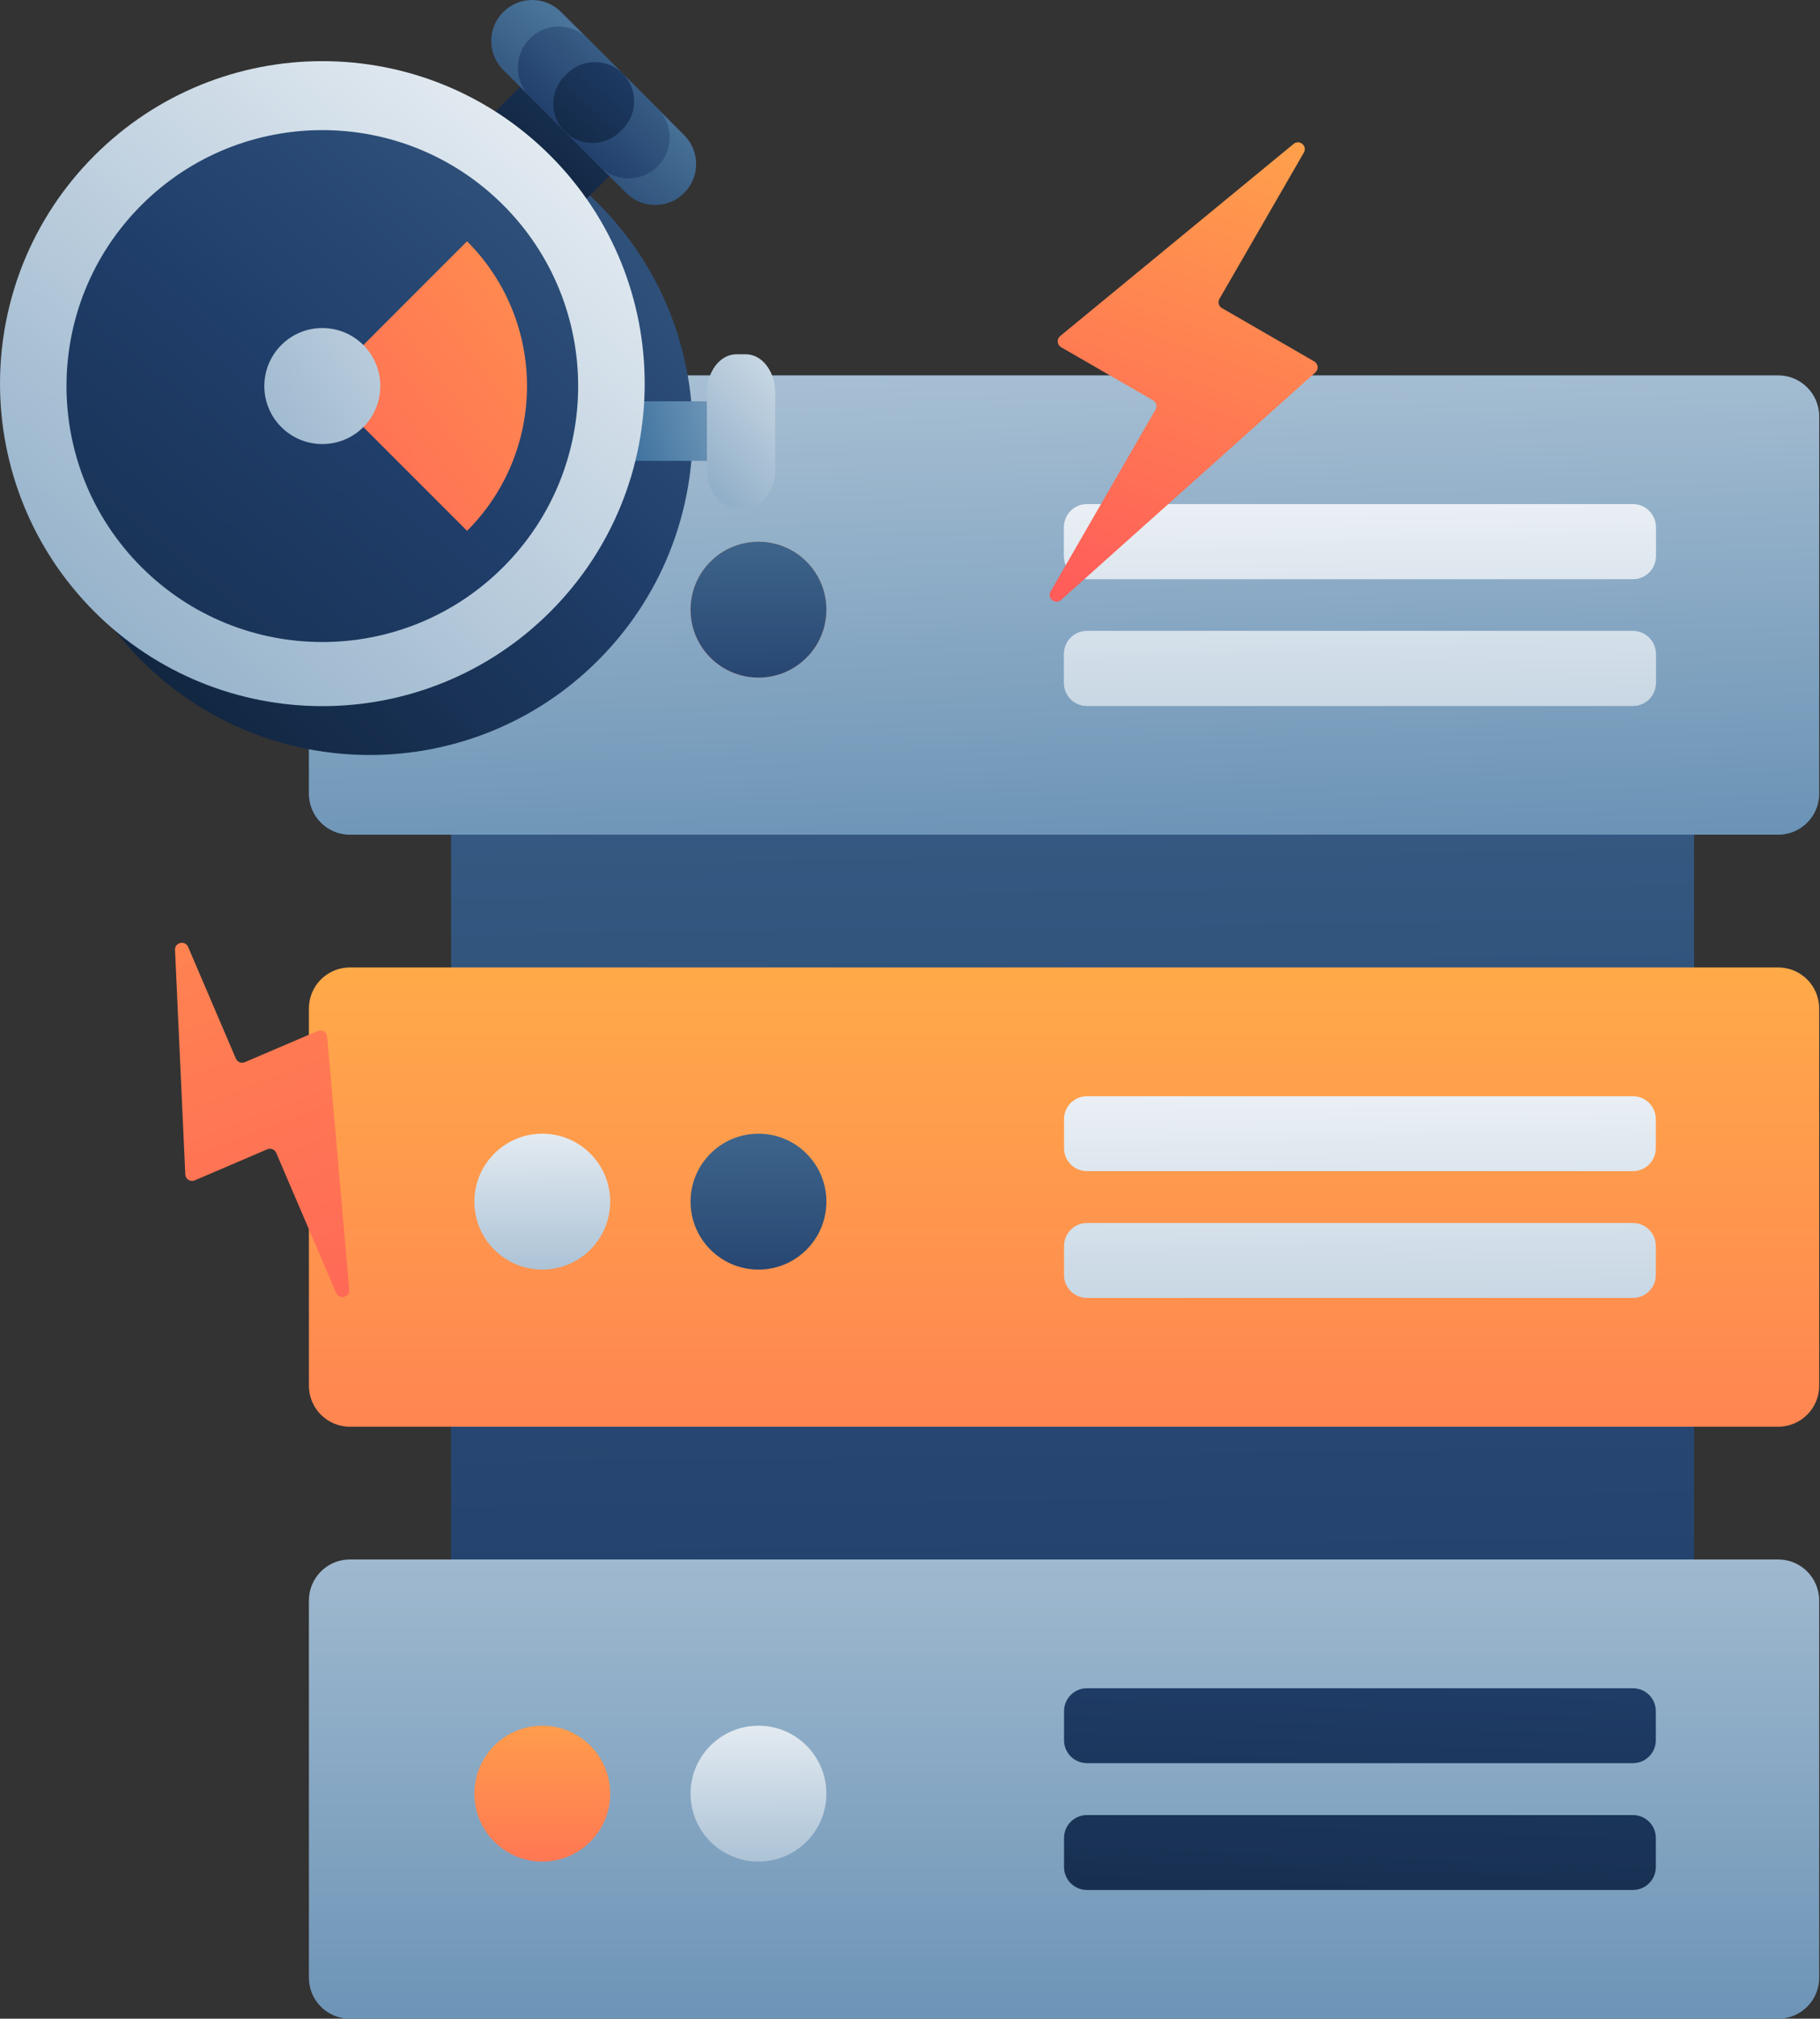 <svg width="902" height="1000" viewBox="0 0 902 1000" fill="none" xmlns="http://www.w3.org/2000/svg">
<rect x="0" y="0" width="902" height="1000" fill="#333333" stroke="none"/>
<g clip-path="url(#clip0_7837_266)">
<path d="M839.586 349.688H223.539V907.056H839.586V349.688Z" fill="url(#paint0_linear_7837_266)"/>
<path d="M881.29 185.977H173.397C162.184 185.977 153.094 195.067 153.094 206.28V393.168C153.094 404.381 162.184 413.471 173.397 413.471H881.29C892.503 413.471 901.593 404.381 901.593 393.168V206.28C901.593 195.067 892.503 185.977 881.29 185.977Z" fill="url(#paint1_linear_7837_266)"/>
<path d="M881.29 185.977H173.397C162.184 185.977 153.094 195.067 153.094 206.28V393.168C153.094 404.381 162.184 413.471 173.397 413.471H881.29C892.503 413.471 901.593 404.381 901.593 393.168V206.28C901.593 195.067 892.503 185.977 881.29 185.977Z" fill="url(#paint2_linear_7837_266)"/>
<path d="M809.291 249.773H538.687C532.422 249.773 527.344 254.852 527.344 261.117V275.537C527.344 281.802 532.422 286.881 538.687 286.881H809.291C815.555 286.881 820.634 281.802 820.634 275.537V261.117C820.634 254.852 815.555 249.773 809.291 249.773Z" fill="url(#paint3_linear_7837_266)"/>
<path d="M809.291 312.578H538.687C532.422 312.578 527.344 317.657 527.344 323.922V338.342C527.344 344.607 532.422 349.685 538.687 349.685H809.291C815.555 349.685 820.634 344.607 820.634 338.342V323.922C820.634 317.657 815.555 312.578 809.291 312.578Z" fill="url(#paint4_linear_7837_266)"/>
<path d="M268.76 335.653C287.349 335.653 302.419 320.583 302.419 301.994C302.419 283.405 287.349 268.336 268.76 268.336C250.171 268.336 235.102 283.405 235.102 301.994C235.102 320.583 250.171 335.653 268.76 335.653Z" fill="url(#paint5_linear_7837_266)"/>
<path d="M375.905 335.653C394.494 335.653 409.563 320.583 409.563 301.994C409.563 283.405 394.494 268.336 375.905 268.336C357.316 268.336 342.246 283.405 342.246 301.994C342.246 320.583 357.316 335.653 375.905 335.653Z" fill="url(#paint6_linear_7837_266)"/>
<path d="M809.291 249.773H538.687C532.422 249.773 527.344 254.852 527.344 261.117V275.537C527.344 281.802 532.422 286.881 538.687 286.881H809.291C815.555 286.881 820.634 281.802 820.634 275.537V261.117C820.634 254.852 815.555 249.773 809.291 249.773Z" fill="url(#paint7_linear_7837_266)"/>
<path d="M809.291 312.578H538.687C532.422 312.578 527.344 317.657 527.344 323.922V338.342C527.344 344.607 532.422 349.685 538.687 349.685H809.291C815.555 349.685 820.634 344.607 820.634 338.342V323.922C820.634 317.657 815.555 312.578 809.291 312.578Z" fill="url(#paint8_linear_7837_266)"/>
<path d="M268.76 335.653C287.349 335.653 302.419 320.583 302.419 301.994C302.419 283.405 287.349 268.336 268.76 268.336C250.171 268.336 235.102 283.405 235.102 301.994C235.102 320.583 250.171 335.653 268.76 335.653Z" fill="url(#paint9_linear_7837_266)"/>
<path d="M375.905 335.653C394.494 335.653 409.563 320.583 409.563 301.994C409.563 283.405 394.494 268.336 375.905 268.336C357.316 268.336 342.246 283.405 342.246 301.994C342.246 320.583 357.316 335.653 375.905 335.653Z" fill="url(#paint10_linear_7837_266)"/>
<path d="M881.29 479.25H173.397C162.184 479.25 153.094 488.34 153.094 499.553V686.442C153.094 697.655 162.184 706.745 173.397 706.745H881.29C892.503 706.745 901.593 697.655 901.593 686.442V499.553C901.593 488.34 892.503 479.25 881.29 479.25Z" fill="url(#paint11_linear_7837_266)"/>
<path d="M809.291 543.031H538.687C532.422 543.031 527.344 548.11 527.344 554.375V568.795C527.344 575.06 532.422 580.138 538.687 580.138H809.291C815.555 580.138 820.634 575.06 820.634 568.795V554.375C820.634 548.11 815.555 543.031 809.291 543.031Z" fill="url(#paint12_linear_7837_266)"/>
<path d="M809.291 605.836H538.687C532.422 605.836 527.344 610.915 527.344 617.179V631.6C527.344 637.864 532.422 642.943 538.687 642.943H809.291C815.555 642.943 820.634 637.864 820.634 631.6V617.179C820.634 610.915 815.555 605.836 809.291 605.836Z" fill="url(#paint13_linear_7837_266)"/>
<path d="M268.76 628.911C287.349 628.911 302.419 613.841 302.419 595.252C302.419 576.663 287.349 561.594 268.76 561.594C250.171 561.594 235.102 576.663 235.102 595.252C235.102 613.841 250.171 628.911 268.76 628.911Z" fill="url(#paint14_linear_7837_266)"/>
<path d="M375.905 628.911C394.494 628.911 409.563 613.841 409.563 595.252C409.563 576.663 394.494 561.594 375.905 561.594C357.316 561.594 342.246 576.663 342.246 595.252C342.246 613.841 357.316 628.911 375.905 628.911Z" fill="url(#paint15_linear_7837_266)"/>
<path d="M881.29 772.508H173.397C162.184 772.508 153.094 781.598 153.094 792.811V979.699C153.094 990.913 162.184 1000 173.397 1000H881.29C892.503 1000 901.593 990.913 901.593 979.699V792.811C901.593 781.598 892.503 772.508 881.29 772.508Z" fill="url(#paint16_linear_7837_266)"/>
<path d="M809.291 836.289H538.687C532.422 836.289 527.344 841.368 527.344 847.633V862.053C527.344 868.318 532.422 873.396 538.687 873.396H809.291C815.555 873.396 820.634 868.318 820.634 862.053V847.633C820.634 841.368 815.555 836.289 809.291 836.289Z" fill="url(#paint17_linear_7837_266)"/>
<path d="M809.291 899.109H538.687C532.422 899.109 527.344 904.188 527.344 910.453V924.873C527.344 931.138 532.422 936.217 538.687 936.217H809.291C815.555 936.217 820.634 931.138 820.634 924.873V910.453C820.634 904.188 815.555 899.109 809.291 899.109Z" fill="url(#paint18_linear_7837_266)"/>
<path d="M268.76 922.168C287.349 922.168 302.419 907.099 302.419 888.51C302.419 869.921 287.349 854.852 268.76 854.852C250.171 854.852 235.102 869.921 235.102 888.51C235.102 907.099 250.171 922.168 268.76 922.168Z" fill="url(#paint19_linear_7837_266)"/>
<path d="M375.905 922.168C394.494 922.168 409.563 907.099 409.563 888.51C409.563 869.921 394.494 854.852 375.905 854.852C357.316 854.852 342.246 869.921 342.246 888.51C342.246 907.099 357.316 922.168 375.905 922.168Z" fill="url(#paint20_linear_7837_266)"/>
<path d="M70.073 327.121C132.572 389.62 233.92 389.62 296.419 327.121C358.918 264.623 358.918 163.292 296.419 100.793C233.92 38.277 132.572 38.277 70.073 100.793C7.574 163.292 7.574 264.623 70.073 327.121Z" fill="url(#paint21_linear_7837_266)"/>
<path d="M301.994 87.232L257.77 43.008L188.441 112.336L232.666 156.561L301.994 87.232Z" fill="url(#paint22_linear_7837_266)"/>
<path d="M350.395 228.28V198.797H267.559V228.28H350.395Z" fill="url(#paint23_linear_7837_266)"/>
<path d="M310.364 95.603L249.403 34.643C241.475 26.731 241.475 13.883 249.403 5.954C257.332 -1.974 270.163 -1.974 278.092 5.954L339.052 66.915C346.981 74.843 346.981 87.691 339.052 95.603C331.141 103.532 318.293 103.532 310.364 95.603Z" fill="url(#paint24_linear_7837_266)"/>
<path d="M297.227 82.447L262.571 47.791C254.643 39.862 254.643 27.014 262.571 19.103C270.483 11.174 283.331 11.174 291.26 19.103L325.916 53.759C333.844 61.687 333.844 74.535 325.916 82.447C318.004 90.376 305.156 90.376 297.227 82.447Z" fill="url(#paint25_linear_7837_266)"/>
<path d="M350.379 232.606V194.468C350.379 183.986 356.904 175.5 364.934 175.5H369.634C377.681 175.5 384.19 183.986 384.19 194.468V232.606C384.19 243.087 377.681 251.574 369.634 251.574H364.934C356.904 251.574 350.379 243.087 350.379 232.606Z" fill="url(#paint26_linear_7837_266)"/>
<path d="M279.9 65.123C272.309 57.533 272.309 45.226 279.9 37.635L281.1 36.435C288.691 28.845 300.998 28.845 308.588 36.435C316.179 44.026 316.179 56.333 308.588 63.94L307.388 65.123C299.797 72.714 287.49 72.714 279.9 65.123Z" fill="url(#paint27_linear_7837_266)"/>
<path d="M46.793 303.014C109.191 365.395 210.335 365.395 272.733 303.014C335.113 240.617 335.113 139.472 272.733 77.075C210.335 14.694 109.191 14.694 46.793 77.075C-15.587 139.472 -15.587 240.617 46.793 303.014Z" fill="url(#paint28_linear_7837_266)"/>
<path d="M70.09 280.905C119.606 330.42 199.889 330.42 249.405 280.905C298.92 231.389 298.92 151.106 249.405 101.59C199.889 52.074 119.606 52.074 70.09 101.59C20.574 151.106 20.574 231.389 70.09 280.905Z" fill="url(#paint29_linear_7837_266)"/>
<path d="M231.483 262.965C271.092 223.356 271.092 159.133 231.483 119.523L159.754 191.236L231.483 262.965Z" fill="url(#paint30_linear_7837_266)"/>
<path d="M139.419 211.559C150.644 222.784 168.851 222.784 180.076 211.559C191.284 200.351 191.284 182.144 180.076 170.919C168.851 159.694 150.644 159.694 139.419 170.919C128.194 182.144 128.194 200.351 139.419 211.559Z" fill="url(#paint31_linear_7837_266)"/>
<path d="M525.435 166.464L641.118 71.287C644.026 68.903 648.083 72.335 646.19 75.598L604.383 148.02C603.436 149.626 603.994 151.705 605.617 152.635L651.346 179.041C653.34 180.191 653.628 182.947 651.904 184.485L525.874 297.193C523.001 299.745 518.757 296.297 520.685 292.983L572.685 202.912C573.615 201.306 573.057 199.226 571.434 198.297L525.891 171.992C523.846 170.825 523.609 167.968 525.435 166.464Z" fill="url(#paint32_linear_7837_266)"/>
<path d="M91.831 581.749L86.742 470.579C86.573 466.809 91.746 465.626 93.234 469.092L116.901 524.389C117.645 526.113 119.623 526.908 121.347 526.164L157.457 510.712C159.57 509.8 161.954 511.237 162.157 513.536L173.061 638.838C173.399 642.675 168.091 643.994 166.586 640.461L136.9 571.098C136.173 569.391 134.179 568.596 132.454 569.323L96.531 584.707C94.367 585.637 91.932 584.115 91.831 581.749Z" fill="url(#paint33_linear_7837_266)"/>
</g>
<defs>
<linearGradient id="paint0_linear_7837_266" x1="545.619" y1="1797.61" x2="523.203" y2="-67.552" gradientUnits="userSpaceOnUse">
<stop stop-color="#0A1A2C"/>
<stop offset="0.5" stop-color="#203E6A"/>
<stop offset="1" stop-color="#4A7499"/>
</linearGradient>
<linearGradient id="paint1_linear_7837_266" x1="528.578" y1="891.013" x2="526.87" y2="72.001" gradientUnits="userSpaceOnUse">
<stop stop-color="#0A1A2C"/>
<stop offset="0.5" stop-color="#203E6A"/>
<stop offset="1" stop-color="#4A7499"/>
</linearGradient>
<linearGradient id="paint2_linear_7837_266" x1="538.214" y1="628.777" x2="511.723" y2="-173.228" gradientUnits="userSpaceOnUse">
<stop stop-color="#386E9C"/>
<stop offset="1" stop-color="white"/>
</linearGradient>
<linearGradient id="paint3_linear_7837_266" x1="678.393" y1="790.591" x2="673.287" y2="183.623" gradientUnits="userSpaceOnUse">
<stop stop-color="#386E9C"/>
<stop offset="1" stop-color="white"/>
</linearGradient>
<linearGradient id="paint4_linear_7837_266" x1="677.852" y1="790.407" x2="672.763" y2="183.438" gradientUnits="userSpaceOnUse">
<stop stop-color="#386E9C"/>
<stop offset="1" stop-color="white"/>
</linearGradient>
<linearGradient id="paint5_linear_7837_266" x1="269.132" y1="475.832" x2="268.625" y2="235.032" gradientUnits="userSpaceOnUse">
<stop stop-color="#386E9C"/>
<stop offset="1" stop-color="white"/>
</linearGradient>
<linearGradient id="paint6_linear_7837_266" x1="376.276" y1="475.832" x2="375.769" y2="235.032" gradientUnits="userSpaceOnUse">
<stop stop-color="#FF2A64"/>
<stop offset="1" stop-color="#FFAF48"/>
</linearGradient>
<linearGradient id="paint7_linear_7837_266" x1="678.393" y1="790.591" x2="673.287" y2="183.623" gradientUnits="userSpaceOnUse">
<stop stop-color="#386E9C"/>
<stop offset="1" stop-color="white"/>
</linearGradient>
<linearGradient id="paint8_linear_7837_266" x1="677.852" y1="790.407" x2="672.763" y2="183.438" gradientUnits="userSpaceOnUse">
<stop stop-color="#386E9C"/>
<stop offset="1" stop-color="white"/>
</linearGradient>
<linearGradient id="paint9_linear_7837_266" x1="269.132" y1="475.832" x2="268.625" y2="235.032" gradientUnits="userSpaceOnUse">
<stop stop-color="#FF2A64"/>
<stop offset="1" stop-color="#FFAF48"/>
</linearGradient>
<linearGradient id="paint10_linear_7837_266" x1="376.276" y1="475.832" x2="375.769" y2="235.032" gradientUnits="userSpaceOnUse">
<stop stop-color="#0A1A2C"/>
<stop offset="0.5" stop-color="#203E6A"/>
<stop offset="1" stop-color="#4A7499"/>
</linearGradient>
<linearGradient id="paint11_linear_7837_266" x1="527.344" y1="479.25" x2="527.344" y2="793.501" gradientUnits="userSpaceOnUse">
<stop stop-color="#FFAA49"/>
<stop offset="1" stop-color="#FF7754"/>
</linearGradient>
<linearGradient id="paint12_linear_7837_266" x1="678.393" y1="1083.85" x2="673.287" y2="476.898" gradientUnits="userSpaceOnUse">
<stop stop-color="#386E9C"/>
<stop offset="1" stop-color="white"/>
</linearGradient>
<linearGradient id="paint13_linear_7837_266" x1="677.852" y1="1083.66" x2="672.763" y2="476.696" gradientUnits="userSpaceOnUse">
<stop stop-color="#386E9C"/>
<stop offset="1" stop-color="white"/>
</linearGradient>
<linearGradient id="paint14_linear_7837_266" x1="269.132" y1="769.089" x2="268.625" y2="528.29" gradientUnits="userSpaceOnUse">
<stop stop-color="#386E9C"/>
<stop offset="1" stop-color="white"/>
</linearGradient>
<linearGradient id="paint15_linear_7837_266" x1="376.276" y1="769.089" x2="375.769" y2="528.29" gradientUnits="userSpaceOnUse">
<stop stop-color="#0A1A2C"/>
<stop offset="0.5" stop-color="#203E6A"/>
<stop offset="1" stop-color="#4A7499"/>
</linearGradient>
<linearGradient id="paint16_linear_7837_266" x1="527.344" y1="1240.19" x2="527.344" y2="334.728" gradientUnits="userSpaceOnUse">
<stop stop-color="#386E9C"/>
<stop offset="1" stop-color="white"/>
</linearGradient>
<linearGradient id="paint17_linear_7837_266" x1="664.53" y1="1120.91" x2="686.152" y2="513.127" gradientUnits="userSpaceOnUse">
<stop stop-color="#0A1A2C"/>
<stop offset="0.5" stop-color="#203E6A"/>
<stop offset="1" stop-color="#4A7499"/>
</linearGradient>
<linearGradient id="paint18_linear_7837_266" x1="666.796" y1="1120.3" x2="688.401" y2="512.518" gradientUnits="userSpaceOnUse">
<stop stop-color="#0A1A2C"/>
<stop offset="0.5" stop-color="#203E6A"/>
<stop offset="1" stop-color="#4A7499"/>
</linearGradient>
<linearGradient id="paint19_linear_7837_266" x1="269.132" y1="1062.36" x2="268.625" y2="821.548" gradientUnits="userSpaceOnUse">
<stop stop-color="#FF2A64"/>
<stop offset="1" stop-color="#FFAF48"/>
</linearGradient>
<linearGradient id="paint20_linear_7837_266" x1="376.276" y1="1062.36" x2="375.769" y2="821.548" gradientUnits="userSpaceOnUse">
<stop stop-color="#386E9C"/>
<stop offset="1" stop-color="white"/>
</linearGradient>
<linearGradient id="paint21_linear_7837_266" x1="-13.168" y1="392.596" x2="451.66" y2="-30.155" gradientUnits="userSpaceOnUse">
<stop stop-color="#0A1A2C"/>
<stop offset="0.5" stop-color="#203E6A"/>
<stop offset="1" stop-color="#4A7499"/>
</linearGradient>
<linearGradient id="paint22_linear_7837_266" x1="231.753" y1="116.242" x2="400.028" y2="-89.327" gradientUnits="userSpaceOnUse">
<stop stop-color="#0A1A2C"/>
<stop offset="0.5" stop-color="#203E6A"/>
<stop offset="1" stop-color="#4A7499"/>
</linearGradient>
<linearGradient id="paint23_linear_7837_266" x1="304.429" y1="214.772" x2="484.217" y2="166.068" gradientUnits="userSpaceOnUse">
<stop stop-color="#386E9C"/>
<stop offset="1" stop-color="white"/>
</linearGradient>
<linearGradient id="paint24_linear_7837_266" x1="209.118" y1="155.634" x2="307.845" y2="34" gradientUnits="userSpaceOnUse">
<stop stop-color="#0A1A2C"/>
<stop offset="0.5" stop-color="#203E6A"/>
<stop offset="1" stop-color="#4A7499"/>
</linearGradient>
<linearGradient id="paint25_linear_7837_266" x1="221.492" y1="126.249" x2="333.422" y2="10.109" gradientUnits="userSpaceOnUse">
<stop stop-color="#0A1A2C"/>
<stop offset="0.5" stop-color="#203E6A"/>
<stop offset="1" stop-color="#4A7499"/>
</linearGradient>
<linearGradient id="paint26_linear_7837_266" x1="270.518" y1="306.854" x2="437.221" y2="146.102" gradientUnits="userSpaceOnUse">
<stop stop-color="#386E9C"/>
<stop offset="1" stop-color="white"/>
</linearGradient>
<linearGradient id="paint27_linear_7837_266" x1="250.924" y1="98.985" x2="379.1" y2="-43.645" gradientUnits="userSpaceOnUse">
<stop stop-color="#0A1A2C"/>
<stop offset="0.5" stop-color="#203E6A"/>
<stop offset="1" stop-color="#4A7499"/>
</linearGradient>
<linearGradient id="paint28_linear_7837_266" x1="-207.023" y1="626.328" x2="342.89" y2="-27.789" gradientUnits="userSpaceOnUse">
<stop stop-color="#386E9C"/>
<stop offset="1" stop-color="white"/>
</linearGradient>
<linearGradient id="paint29_linear_7837_266" x1="-112.048" y1="523.885" x2="424.358" y2="-132.582" gradientUnits="userSpaceOnUse">
<stop stop-color="#0A1A2C"/>
<stop offset="0.5" stop-color="#203E6A"/>
<stop offset="1" stop-color="#4A7499"/>
</linearGradient>
<linearGradient id="paint30_linear_7837_266" x1="-95.094" y1="432.982" x2="415.007" y2="55.385" gradientUnits="userSpaceOnUse">
<stop stop-color="#FF2A64"/>
<stop offset="1" stop-color="#FFAF48"/>
</linearGradient>
<linearGradient id="paint31_linear_7837_266" x1="-87.214" y1="364.924" x2="334.861" y2="68.101" gradientUnits="userSpaceOnUse">
<stop stop-color="#386E9C"/>
<stop offset="1" stop-color="white"/>
</linearGradient>
<linearGradient id="paint32_linear_7837_266" x1="482.529" y1="475.172" x2="645.463" y2="15.009" gradientUnits="userSpaceOnUse">
<stop stop-color="#FF2A64"/>
<stop offset="1" stop-color="#FFAF48"/>
</linearGradient>
<linearGradient id="paint33_linear_7837_266" x1="332.258" y1="1086.27" x2="-21.756" y2="157.391" gradientUnits="userSpaceOnUse">
<stop stop-color="#FF2A64"/>
<stop offset="1" stop-color="#FFAF48"/>
</linearGradient>
<clipPath id="clip0_7837_266">
<rect width="901.594" height="1000" fill="white"/>
</clipPath>
</defs>
</svg>
